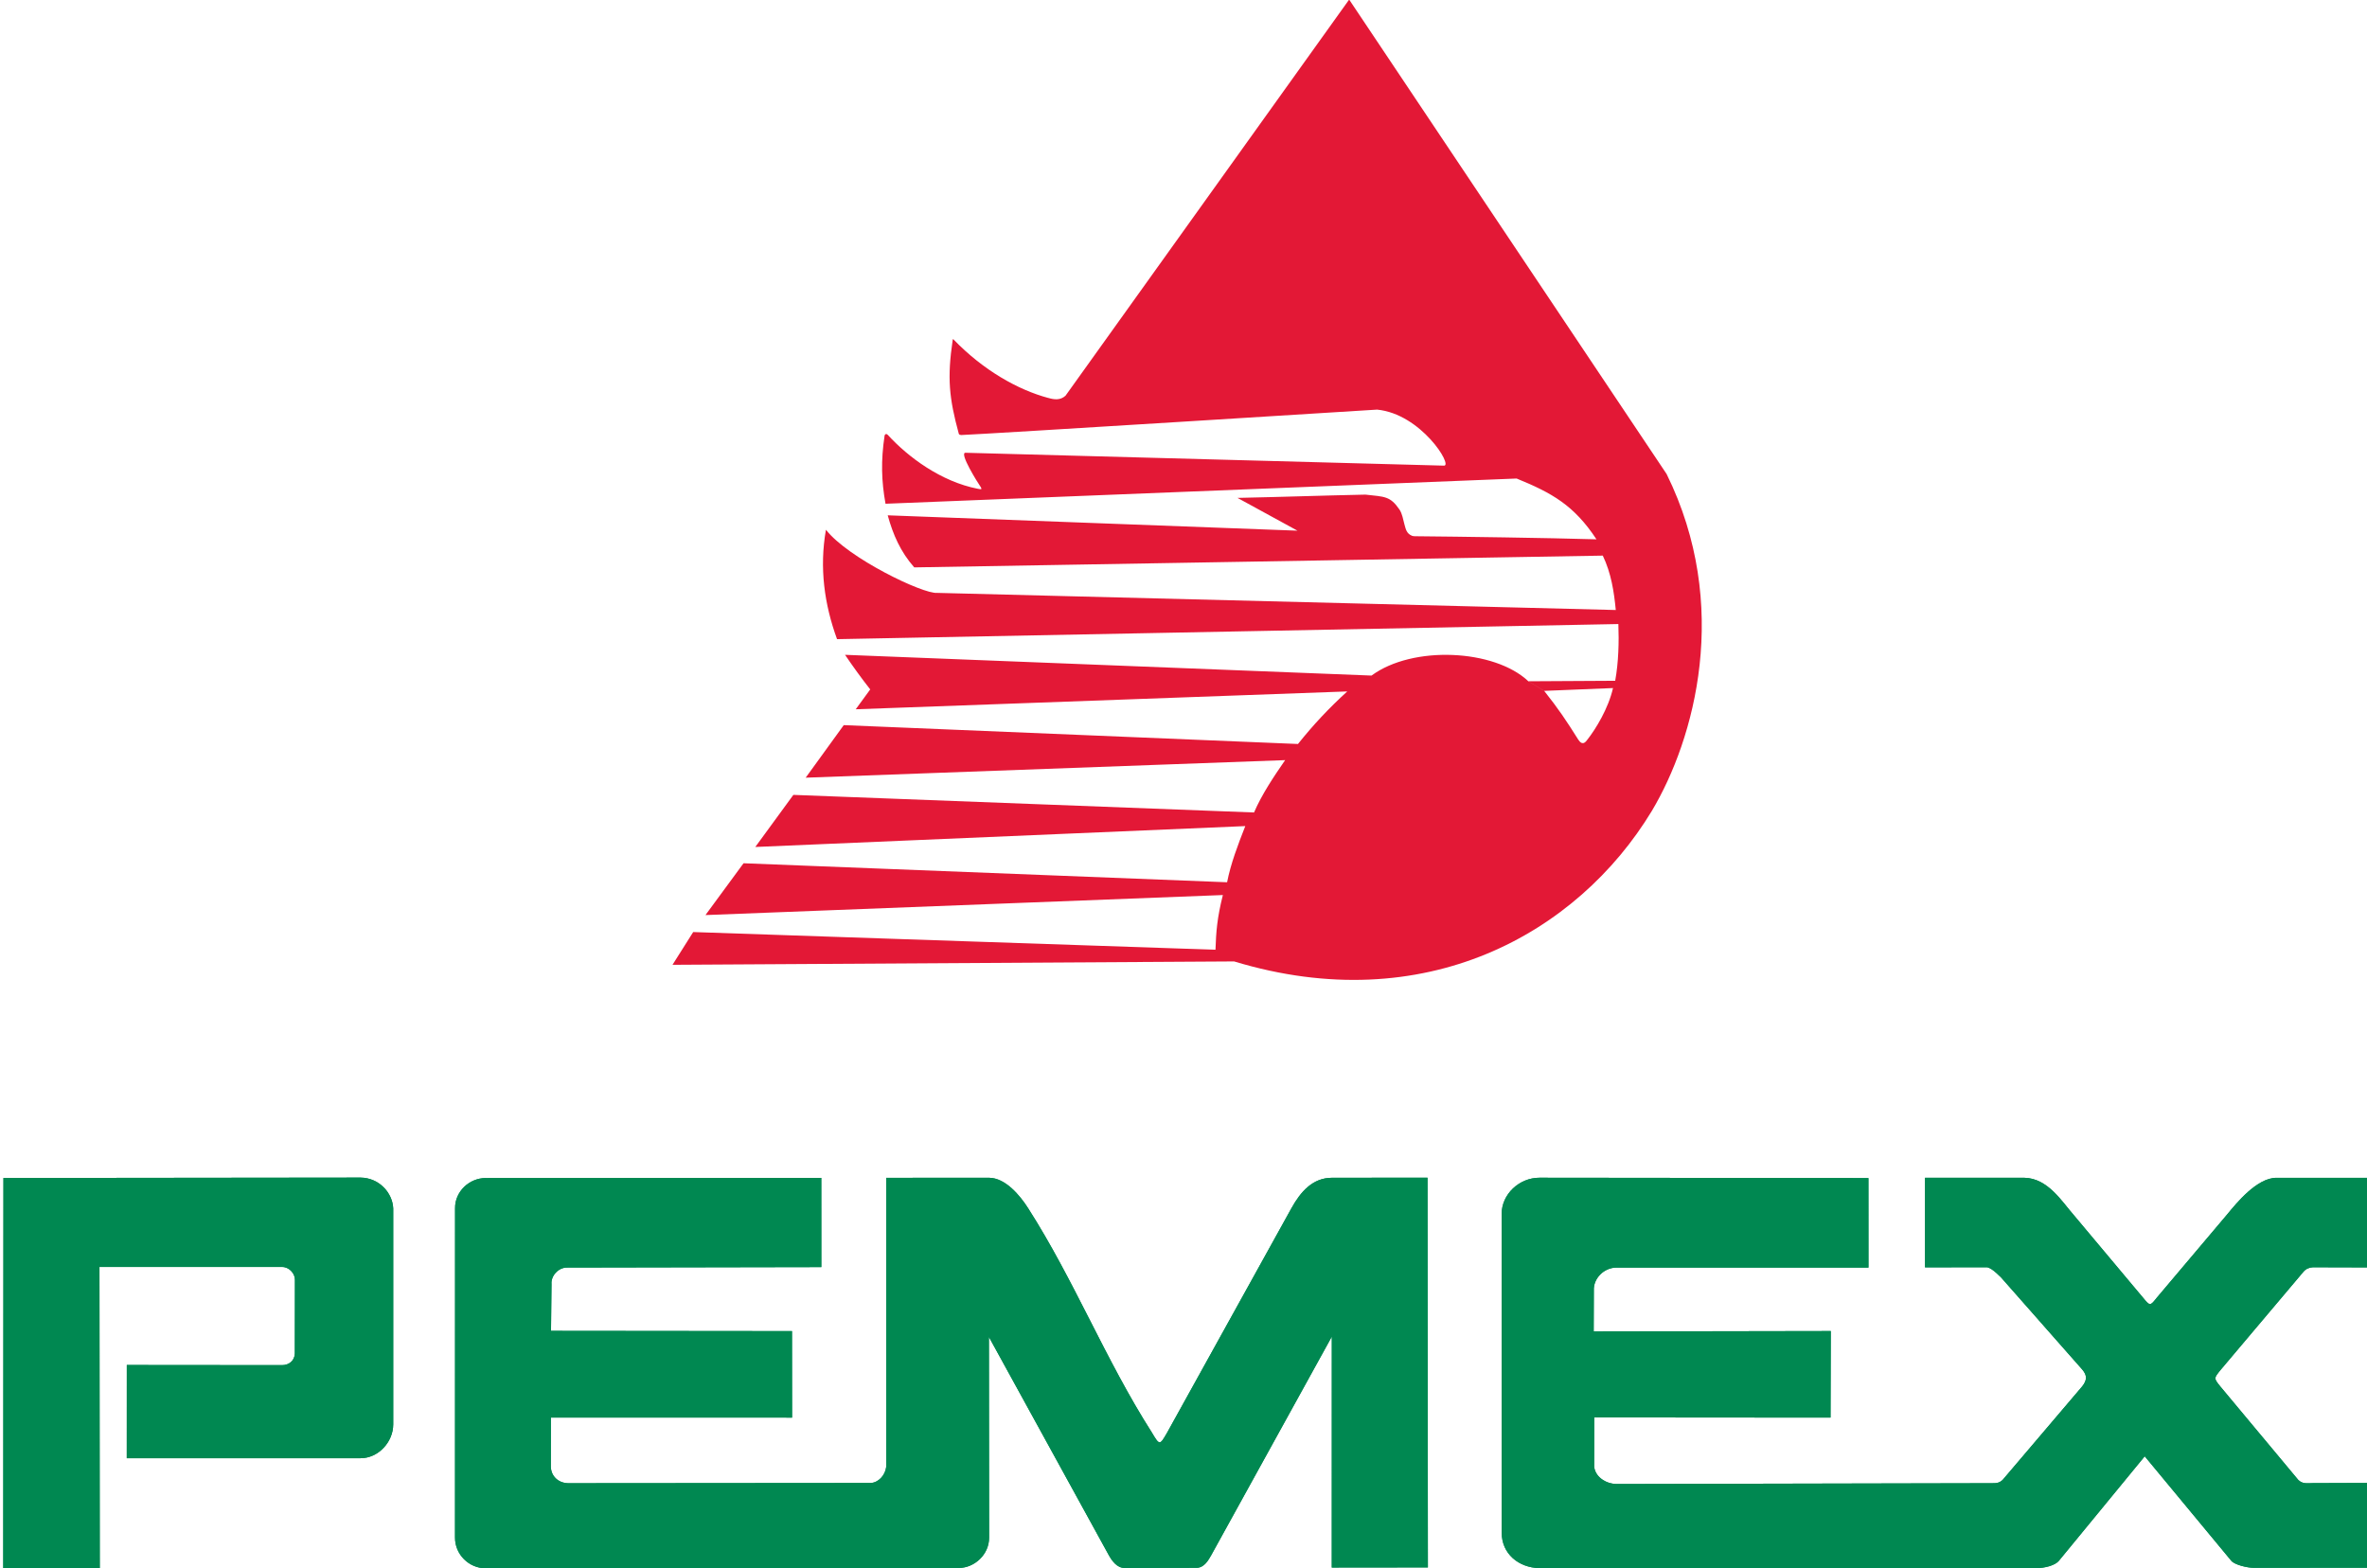 <?xml version="1.0" encoding="UTF-8" standalone="no"?>
<!-- Created with Inkscape (http://www.inkscape.org/) -->

<svg
   xmlns:dc="http://purl.org/dc/elements/1.1/"
   xmlns:cc="http://creativecommons.org/ns#"
   xmlns:rdf="http://www.w3.org/1999/02/22-rdf-syntax-ns#"
   xmlns:svg="http://www.w3.org/2000/svg"
   xmlns="http://www.w3.org/2000/svg"
   xmlns:sodipodi="http://sodipodi.sourceforge.net/DTD/sodipodi-0.dtd"
   xmlns:inkscape="http://www.inkscape.org/namespaces/inkscape"
   id="svg4171"
   version="1.1"
   inkscape:version="0.48.2 r9819"
   width="196.31"
   height="130.056"
   xml:space="preserve"
   sodipodi:docname="ING040708.pdf"><defs
     id="defs4175"><clipPath
       clipPathUnits="userSpaceOnUse"
       id="clipPath4185"><path
         d="m 0,0 637.795,0 0,850.394 L 0,850.394 0,0 z"
         id="path4187"
         inkscape:connector-curvature="0" /></clipPath><clipPath
       clipPathUnits="userSpaceOnUse"
       id="clipPath4193"><path
         d="m -0.472,113.386 651.969,0 0,751.181 -651.969,0 0,-751.181 z"
         id="path4195"
         inkscape:connector-curvature="0" /></clipPath><clipPath
       clipPathUnits="userSpaceOnUse"
       id="clipPath4201"><path
         d="m -1.112,112.57 639.84,0 0,738.96 -639.84,0 0,-738.96 z"
         id="path4203"
         inkscape:connector-curvature="0" /></clipPath><clipPath
       clipPathUnits="userSpaceOnUse"
       id="clipPath4215"><path
         d="m 490.835,25.965 125.087,0 0,75.118 -125.087,0 0,-75.118 z"
         id="path4217"
         inkscape:connector-curvature="0" /></clipPath><clipPath
       clipPathUnits="userSpaceOnUse"
       id="clipPath4215-2"><path
         inkscape:connector-curvature="0"
         d="m 490.835,25.965 125.087,0 0,75.118 -125.087,0 0,-75.118 z"
         id="path4217-4" /></clipPath></defs><sodipodi:namedview
     pagecolor="#ffffff"
     bordercolor="#666666"
     borderopacity="1"
     objecttolerance="10"
     gridtolerance="10"
     guidetolerance="10"
     inkscape:pageopacity="0"
     inkscape:pageshadow="2"
     inkscape:window-width="1920"
     inkscape:window-height="1137"
     id="namedview4173"
     showgrid="false"
     fit-margin-top="0"
     fit-margin-left="0"
     fit-margin-right="0"
     fit-margin-bottom="0"
     inkscape:zoom="5.0236198"
     inkscape:cx="164.82294"
     inkscape:cy="19.048498"
     inkscape:window-x="-4"
     inkscape:window-y="-4"
     inkscape:window-maximized="1"
     inkscape:current-layer="g4179" /><g
     id="g4179"
     inkscape:groupmode="layer"
     inkscape:label="ING040708"
     transform="matrix(1.25,0,0,-1.25,-735.009,92.694)"><g
       id="g5139"
       transform="matrix(1.132,0,0,1.132,-77.403,-9.761)"><path
         inkscape:connector-curvature="0"
         id="path4219"
         style="fill:#e31836;fill-opacity:1;fill-rule:evenodd;stroke:none"
         d="m 649.254,50.811 c 0.338,-0.1 0.705,-0.155 1.016,0.127 l 16.625,23.218 18.608,-27.809 c 3.797,-7.705 1.648,-15.535 -0.872,-19.751 -4.366,-7.205 -13.321,-12.197 -24.478,-8.813 l -32.918,-0.198 1.213,1.92 30.612,-1.037 c 0.038,1.069 0.094,1.853 0.433,3.206 l -30.326,-1.174 2.232,3.037 28.342,-1.114 c 0.208,1.076 0.643,2.219 1.066,3.292 l -28.719,-1.224 2.231,3.053 27.001,-1.031 c 0.447,1.044 1.162,2.112 1.823,3.068 l -28.102,-1.029 2.231,3.08 26.623,-1.105 c 0.898,1.124 1.82,2.108 2.889,3.08 l -28.81,-1.046 0.85,1.164 c -0.516,0.658 -1.008,1.336 -1.476,2.028 l 30.858,-1.216 c 2.418,1.784 7.202,1.543 9.187,-0.329 l 0.93,-0.564 c 0.83,-1.046 1.303,-1.749 2,-2.86 0.1,-0.149 0.284,-0.383 0.54,0.004 0.483,0.614 1.224,1.816 1.497,3.017 l -4.037,-0.165 -0.927,0.563 5.092,0.029 c 0.198,1.085 0.226,2.291 0.186,3.325 l -45.795,-0.886 c -0.743,2.036 -1.044,4.173 -0.651,6.413 1.29,-1.66 5.704,-3.782 6.519,-3.701 l 39.775,-1.004 c -0.101,1.063 -0.269,2.16 -0.761,3.188 l -40.357,-0.69 c -0.807,0.915 -1.241,1.915 -1.556,3.052 l 24.017,-0.9 -3.515,1.921 c 2.652,0.056 4.852,0.136 7.503,0.192 1.117,-0.127 1.446,-0.075 1.995,-0.881 0.162,-0.248 0.207,-0.569 0.287,-0.862 0.079,-0.291 0.127,-0.534 0.429,-0.663 0.047,-0.026 0.148,-0.033 0.187,-0.033 2.658,-0.024 7.706,-0.095 10.639,-0.181 -1.31,1.991 -2.608,2.718 -4.679,3.563 l -36.991,-1.478 c -0.241,1.333 -0.273,2.524 -0.057,3.977 0.024,0.128 0.121,0.134 0.192,0.057 1.191,-1.304 3.124,-2.738 5.269,-3.156 0.241,-0.048 0.245,-0.032 0.184,0.088 -0.186,0.266 -1.292,2.033 -0.9,2.022 l 28.047,-0.755 c 0.533,-0.014 -1.346,3.034 -3.924,3.284 -0.012,0.002 -22.596,-1.417 -24.381,-1.49 -0.035,-0.002 -0.122,0.027 -0.133,0.068 -0.571,2.102 -0.691,3.266 -0.356,5.53 0.005,0.018 0.021,0.027 0.035,0.014 1.758,-1.828 3.803,-2.967 5.56,-3.438" /><path
         inkscape:connector-curvature="0"
         id="path4221"
         style="fill:#008851;fill-opacity:1;fill-rule:evenodd;stroke:none"
         d="m 588.02,5.091 20.937,0.023 c 1.076,-0.015 1.867,-0.883 1.909,-1.804 l 0,-12.665 c -0.005,-1.032 -0.874,-1.977 -1.912,-1.977 l -13.706,0 0.002,5.462 9.103,-0.008 c 0.401,-0.002 0.731,0.261 0.746,0.681 0.002,1.438 0.003,2.877 0.006,4.315 0.008,0.368 -0.332,0.756 -0.747,0.758 l -10.71,0 0.018,-17.653 -5.658,0.002" /><path
         inkscape:connector-curvature="0"
         id="path4223"
         style="fill:#008851;fill-opacity:1;fill-rule:evenodd;stroke:none"
         d="m 616.285,5.087 19.671,0.009 0.002,-5.228 -14.882,-0.027 c -0.542,0.017 -0.977,-0.503 -0.933,-0.969 l -0.029,-2.741 14.124,-0.014 0.005,-5.07 -14.136,0.003 c -0.002,-0.96 -0.002,-1.92 -0.003,-2.878 0.012,-0.555 0.433,-0.951 0.996,-0.97 l 17.748,0.014 c 0.447,0.015 0.857,0.442 0.915,0.957 l -0.003,16.928 6.024,0.003 c 0.972,-0.006 1.826,-1.052 2.293,-1.782 2.714,-4.244 4.537,-8.897 7.249,-13.141 0.463,-0.78 0.466,-0.765 0.9,-0.015 l 7.285,13.151 c 0.537,0.969 1.245,1.782 2.368,1.786 l 5.609,0.006 0.021,-22.843 -5.633,-0.006 0.002,13.535 -7.073,-12.821 c -0.154,-0.26 -0.392,-0.731 -0.86,-0.731 l -4.217,-0.009 c -0.45,0.004 -0.741,0.433 -0.915,0.74 l -7.033,12.8 0.011,-11.754 c 0.009,-1.002 -0.868,-1.782 -1.766,-1.784 l -27.762,-0.02 c -0.957,0.012 -1.782,0.804 -1.776,1.808 l 0.003,19.293 c -0.011,0.981 0.835,1.77 1.798,1.772" /><path
         inkscape:connector-curvature="0"
         id="path4225"
         style="fill:#008851;fill-opacity:1;fill-rule:evenodd;stroke:none"
         d="m 675.834,2.975 c -0.008,1.161 1.029,2.133 2.216,2.131 l 19.281,-0.02 0.002,-5.246 -14.752,0 c -0.758,0.006 -1.378,-0.647 -1.345,-1.334 l -0.008,-2.41 13.896,0.024 -0.014,-5.073 -13.851,0.011 -0.003,-2.868 c 0.038,-0.572 0.64,-1.032 1.333,-1.035 l 22.01,0.047 c 0.254,-0.002 0.406,0.017 0.601,0.196 1.555,1.828 3.109,3.656 4.664,5.483 0.29,0.367 0.288,0.644 0,0.983 l -4.812,5.458 c 0.163,-0.199 -0.469,0.533 -0.789,0.537 l -3.616,-0.006 0,5.251 c 2.182,0 3.628,0 5.811,0 1.398,-0.023 2.219,-1.407 2.916,-2.195 l 4.042,-4.821 c 0.423,-0.509 0.417,-0.513 0.818,-0.012 l 4.126,4.883 c 0.53,0.641 1.742,2.151 2.895,2.142 l 5.532,0 0,-5.252 c -1.133,0.003 -2.267,0.006 -3.4,0.009 -0.19,-0.006 -0.417,-0.083 -0.567,-0.273 l -4.839,-5.732 c -0.409,-0.503 -0.412,-0.497 -0.03,-0.975 l 4.575,-5.485 c 0.251,-0.243 0.506,-0.192 0.854,-0.186 l 3.391,0.012 0.011,-4.972 -6.885,-0.003 c -0.338,0 -1.087,0.165 -1.295,0.408 l -5.077,6.128 -5.032,-6.126 c -0.219,-0.266 -0.809,-0.43 -1.351,-0.43 l -29.096,0 c -1.223,0.03 -2.217,0.845 -2.21,2.093 l 0,18.659 z" /><path
         inkscape:connector-curvature="0"
         id="path4229"
         style="fill:#008851;fill-opacity:1;fill-rule:evenodd;stroke:none"
         d="m 588.02,5.091 20.937,0.023 c 1.076,-0.015 1.867,-0.883 1.909,-1.804 l 0,-12.665 c -0.005,-1.032 -0.874,-1.977 -1.912,-1.977 l -13.706,0 0.002,5.462 9.103,-0.008 c 0.401,-0.002 0.731,0.261 0.746,0.681 0.002,1.438 0.003,2.877 0.006,4.315 0.008,0.368 -0.332,0.756 -0.747,0.758 l -10.71,0 0.018,-17.653 -5.658,0.002" /><path
         inkscape:connector-curvature="0"
         id="path4231"
         style="fill:#008851;fill-opacity:1;fill-rule:evenodd;stroke:none"
         d="m 616.285,5.087 19.671,0.009 0.002,-5.228 -14.882,-0.027 c -0.542,0.017 -0.977,-0.503 -0.933,-0.969 l -0.029,-2.741 14.124,-0.014 0.005,-5.07 -14.136,0.003 c -0.002,-0.96 -0.002,-1.92 -0.003,-2.878 0.012,-0.555 0.433,-0.951 0.996,-0.97 l 17.748,0.014 c 0.447,0.015 0.857,0.442 0.915,0.957 l -0.003,16.928 6.024,0.003 c 0.972,-0.006 1.826,-1.052 2.293,-1.782 2.714,-4.244 4.537,-8.897 7.249,-13.141 0.463,-0.78 0.466,-0.765 0.9,-0.015 l 7.285,13.151 c 0.537,0.969 1.245,1.782 2.368,1.786 l 5.609,0.006 0.021,-22.843 -5.633,-0.006 0.002,13.535 -7.073,-12.821 c -0.154,-0.26 -0.392,-0.731 -0.86,-0.731 l -4.217,-0.009 c -0.45,0.004 -0.741,0.433 -0.915,0.74 l -7.033,12.8 0.011,-11.754 c 0.009,-1.002 -0.868,-1.782 -1.766,-1.784 l -27.762,-0.02 c -0.957,0.012 -1.782,0.804 -1.776,1.808 l 0.003,19.293 c -0.011,0.981 0.835,1.77 1.798,1.772" /><path
         inkscape:connector-curvature="0"
         id="path4233"
         style="fill:#008851;fill-opacity:1;fill-rule:evenodd;stroke:none"
         d="m 675.834,2.975 c -0.008,1.161 1.029,2.133 2.216,2.131 l 19.281,-0.02 0.002,-5.246 -14.752,0 c -0.758,0.006 -1.378,-0.647 -1.345,-1.334 l -0.008,-2.41 13.896,0.024 -0.014,-5.073 -13.851,0.011 -0.003,-2.868 c 0.038,-0.572 0.64,-1.032 1.333,-1.035 l 22.01,0.047 c 0.254,-0.002 0.406,0.017 0.601,0.196 1.555,1.828 3.109,3.656 4.664,5.483 0.29,0.367 0.288,0.644 0,0.983 l -4.812,5.458 c 0.163,-0.199 -0.469,0.533 -0.789,0.537 l -3.616,-0.006 0,5.251 c 2.182,0 3.628,0 5.811,0 1.398,-0.023 2.219,-1.407 2.916,-2.195 l 4.042,-4.821 c 0.423,-0.509 0.417,-0.513 0.818,-0.012 l 4.126,4.883 c 0.53,0.641 1.742,2.151 2.895,2.142 l 5.532,0 0,-5.252 c -1.133,0.003 -2.267,0.006 -3.4,0.009 -0.19,-0.006 -0.417,-0.083 -0.567,-0.273 l -4.839,-5.732 c -0.409,-0.503 -0.412,-0.497 -0.03,-0.975 l 4.575,-5.485 c 0.251,-0.243 0.506,-0.192 0.854,-0.186 l 3.391,0.012 0.011,-4.972 -6.885,-0.003 c -0.338,0 -1.087,0.165 -1.295,0.408 l -5.077,6.128 -5.032,-6.126 c -0.219,-0.266 -0.809,-0.43 -1.351,-0.43 l -29.096,0 c -1.223,0.03 -2.217,0.845 -2.21,2.093 l 0,18.659 z" /></g></g></svg>
